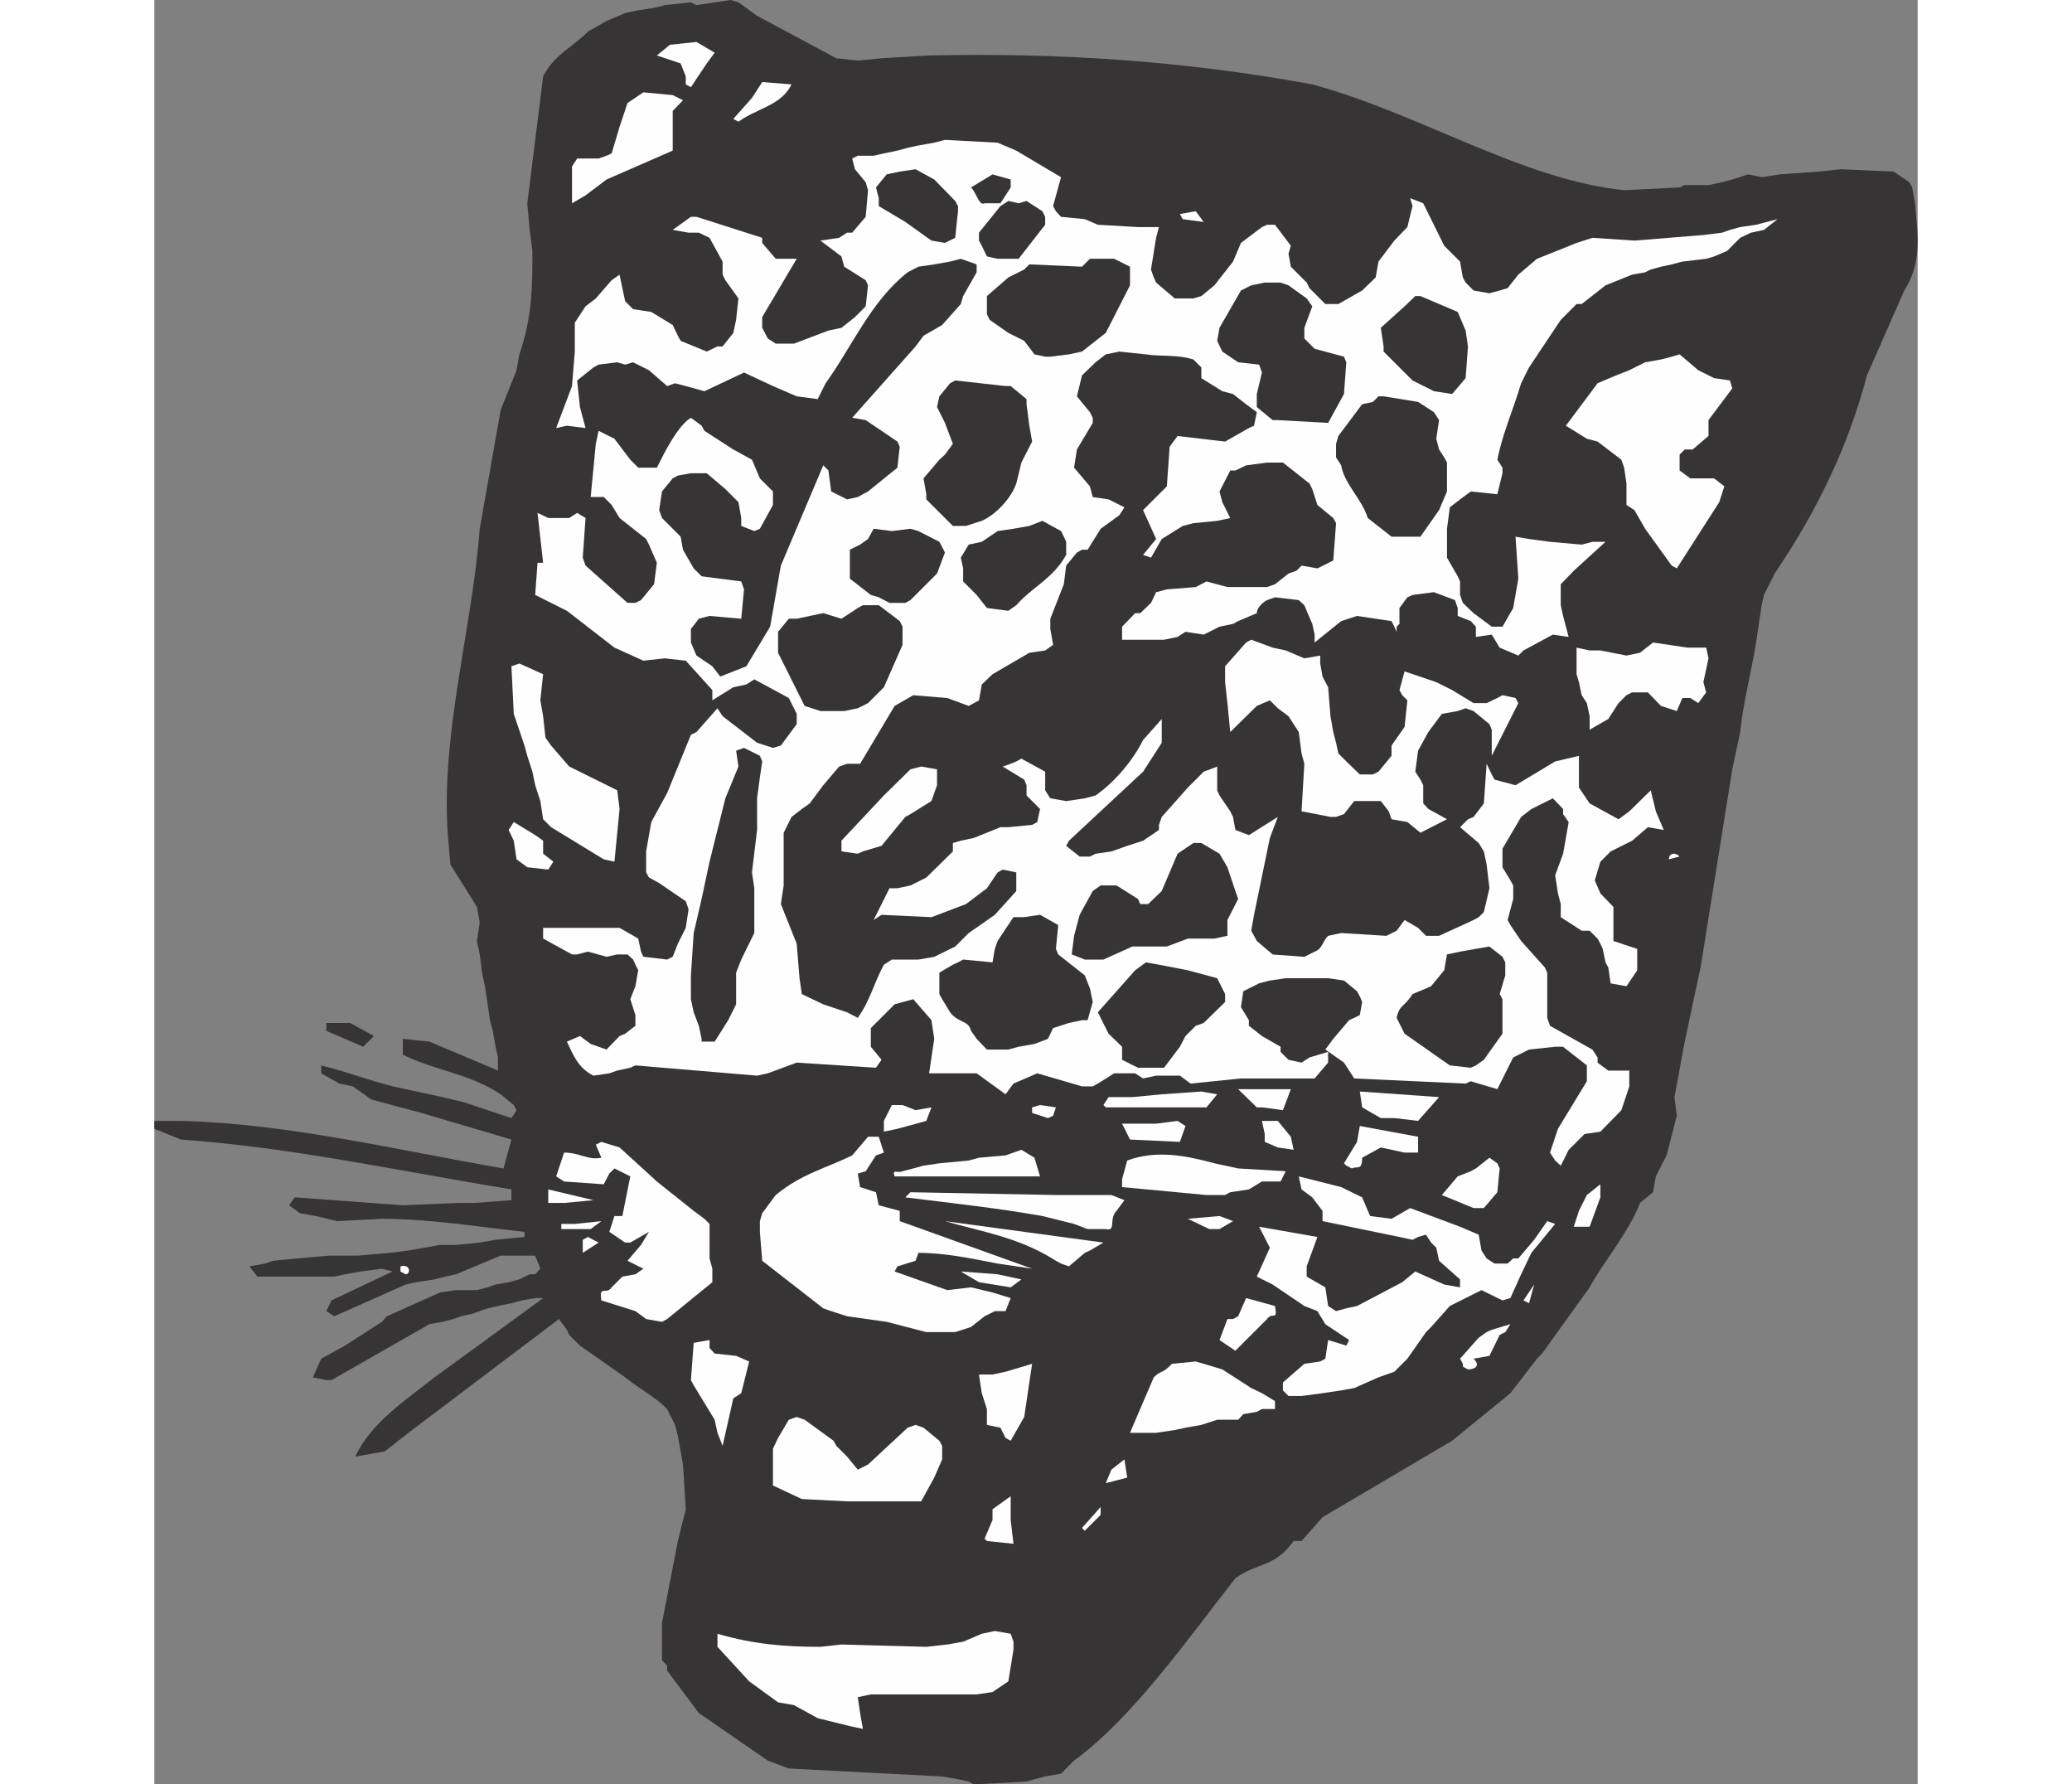 <?xml version="1.0" encoding="UTF-8"?>
<!DOCTYPE svg PUBLIC "-//W3C//DTD SVG 1.1//EN" "http://www.w3.org/Graphics/SVG/1.1/DTD/svg11.dtd">
<!-- Creator: CorelDRAW -->
<svg xmlns="http://www.w3.org/2000/svg" xml:space="preserve" width="7.848in" height="6.757in" version="1.1" style="shape-rendering:geometricPrecision; text-rendering:geometricPrecision; image-rendering:optimizeQuality; fill-rule:evenodd; clip-rule:evenodd"
viewBox="0 0 7847.73 7939.75"
 xmlns:xlink="http://www.w3.org/1999/xlink"
 xmlns:xodm="http://www.corel.com/coreldraw/odm/2003">
 <rect x="0" y="0" width="7847.73" height="7939.75" fill="#808080" stroke="none"/>
 <defs>
  <style type="text/css">
   <![CDATA[
    .fil1 {fill:#FEFEFE}
    .fil0 {fill:#373435}
   ]]>
  </style>
 </defs>
 <g id="Layer_x0020_1">
  <g id="_2008725782752">
   <path class="fil0" d="M3624.45 7927.31l-47.72 -10.37 -70.54 -12.45 -682.57 -35.27 -93.36 -35.27 -307.05 -211.62 -141.08 -188.79 0 -22.82 -22.82 -22.82 0 -165.97 70.54 -365.14 35.27 -141.08 -12.45 -199.16 -10.37 -58.09 -12.45 -70.54 -12.45 -47.72 -35.27 -70.54c-58.09,-58.09 -128.63,-93.36 -186.72,-141.08l-201.24 -141.08 -47.72 -47.71 -10.37 -22.82 -35.27 -47.72 -670.12 506.22 -105.8 82.99 -130.7 22.82c70.54,-153.53 236.51,-259.34 352.69,-352.7l259.33 -188.79 176.35 -128.63 47.72 -35.27 -35.27 0 -60.17 10.37 -45.64 12.45 -60.16 12.44 -45.64 10.37 -70.54 24.9 -47.72 10.37 -35.27 12.45 -47.72 12.45 -58.09 10.37 -435.68 248.96 -22.82 0 -60.16 -12.45 37.34 -82.99 105.81 -58.09 163.9 -105.8 22.82 -24.9 236.51 -105.8 70.54 -10.37 93.36 0 47.72 -12.45 35.27 -12.44 58.09 -10.37 47.71 -12.45 45.65 -22.82 24.89 0 22.82 -24.89 -22.82 -58.09 -153.53 0 -199.16 82.99 -47.72 10.37 -47.72 12.45 -80.91 12.45 -47.72 10.37 -317.42 141.07 -35.27 -22.82 22.82 -47.72 271.78 -128.63 -47.72 -12.45 -93.36 12.45 -70.54 12.44 -47.72 10.37 -95.44 0 -246.89 0 -35.27 -45.64 70.54 -12.44 35.27 -12.45 105.8 -10.37 143.15 -12.45 128.63 0 141.08 -12.44 82.99 -10.37 70.54 -12.45 70.54 -12.45 70.54 0 105.8 -10.37 70.54 -12.45 128.63 -12.45 0 -22.82c-211.61,-22.82 -423.23,-58.09 -634.85,-58.09l-199.17 10.37 -95.43 -22.82 -70.54 -12.44 -47.72 -35.27 24.9 -35.27 481.32 35.27 246.89 -10.37 70.54 0 165.97 -12.44 0 -47.72c-493.77,-80.91 -977.17,-186.72 -1470.94,-221.99l-118.26 -47.72 0 -35.27 118.26 0c481.32,12.44 952.27,128.63 1435.67,211.61l35.27 -128.63 -400.41 -118.26 -224.06 -60.16 -80.91 -58.09 -60.17 -12.45 -80.91 -45.64 0 -35.27c141.08,35.27 246.88,80.91 375.52,105.81l163.9 35.27 95.44 22.82 211.61 70.54 22.82 -35.27 -12.45 -22.82 -58.09 -47.72c-141.08,-93.36 -294.6,-105.8 -435.68,-176.35l0 -70.54 118.25 12.44 304.98 128.63 0 -58.09 -10.37 -47.72 -12.45 -70.54 -12.45 -47.71 -10.37 -70.54 -12.45 -80.91 -12.45 -60.17 -10.37 -80.91 -12.44 -60.17 12.44 -80.91 -12.44 -70.54 -118.26 -188.8 -10.37 -118.25c-35.27,-458.5 105.81,-917 141.08,-1375.5l93.36 -529.04 70.54 -176.35 12.44 -70.54c58.09,-165.97 58.09,-307.05 58.09,-460.58l-12.44 -93.36 -10.37 -118.25 70.54 -564.31c45.64,-93.36 128.63,-128.63 199.17,-199.16l82.99 -47.72 82.99 -35.27 58.09 -12.45 70.54 -10.37 47.72 -12.45 116.18 -12.44 24.89 12.44 151.45 -22.82 35.27 10.37 82.99 60.16 352.69 188.8 95.44 10.37 105.81 -10.37 211.61 -12.45c574.69,-12.44 1128.61,22.82 1705.37,128.63 481.33,130.7 929.46,423.23 1387.96,470.95l246.88 -12.45 22.82 -10.37 105.81 0 60.16 -12.45 45.64 -12.45 70.54 -22.82 60.16 12.44 80.92 -12.44 176.35 -12.45 95.43 -10.37 234.44 10.37 70.54 47.72 12.44 22.82 12.45 70.54c10.37,130.7 35.27,259.33 -47.72,387.96l-165.97 377.59c-80.91,304.97 -211.61,587.13 -410.78,881.73l-47.72 95.44 -10.37 45.64 -24.89 165.98c-22.82,141.07 -58.09,269.71 -70.54,398.33l-35.27 165.97 -141.08 881.73 -35.27 163.9 -35.27 165.97 -45.64 246.89 10.37 82.99 -45.64 176.35 -47.72 93.36 -12.45 70.54 -58.09 47.71c-47.72,128.63 -176.35,282.16 -224.06,375.52l-211.61 294.61 -22.82 22.82 -118.25 153.53 -259.33 211.61 -576.76 340.25 -93.36 105.8 -35.27 0c-82.99,118.26 -163.9,95.44 -259.33,165.98 -211.61,269.71 -458.5,622.4 -717.84,811.2l-58.09 58.09 -70.54 12.45 -47.72 12.45 -35.27 10.37 -234.44 12.44 -22.82 -12.44z"/>
   <path class="fil1" d="M3095.41 7680.42l-143.15 -35.27 -105.8 -58.09 -70.54 -12.45 -128.63 -93.36 -141.08 -153.52 0 -58.09c163.9,47.72 304.97,58.09 458.5,58.09l93.36 -10.37 377.59 10.37 93.36 -10.37 70.54 -12.45 82.99 -35.27 58.09 -12.45 70.54 12.45 12.45 35.27 0 35.27 -22.82 141.07 -70.54 47.72 -70.54 10.37 -365.14 0 -105.81 0 -58.09 12.45 10.37 70.54 12.45 70.54 -58.09 -12.45z"/>
   <polygon class="fil1" points="3705.37,6856.77 3694.99,6846.4 3730.26,6763.41 3730.26,6715.7 3811.17,6657.61 3811.17,6763.41 3823.62,6869.22 "/>
   <polygon class="fil1" points="4141.04,6811.13 4128.59,6798.69 4211.57,6705.33 4211.57,6740.6 "/>
   <polygon class="fil1" points="3082.96,6680.43 2881.72,6670.05 2753.09,6609.89 2753.09,6445.99 2775.91,6398.27 2823.63,6317.36 2858.9,6304.91 2894.16,6317.36 3022.8,6410.72 3035.24,6433.55 3082.96,6481.26 3130.68,6539.35 3176.32,6516.53 3352.67,6352.63 3387.94,6340.18 3423.21,6352.63 3493.74,6410.72 3506.19,6433.55 3506.19,6493.71 3470.93,6574.62 3412.83,6680.43 3352.67,6680.43 "/>
   <polygon class="fil1" points="4234.4,6599.52 4259.29,6539.35 4317.38,6493.71 4329.83,6574.62 "/>
   <polygon class="fil1" points="2529.03,6433.55 2506.2,6375.45 2493.75,6317.36 2435.67,6221.92 2400.39,6163.84 2387.95,6141.01 2400.39,5975.04 2470.94,5962.59 2470.94,5997.86 2493.75,6022.76 2589.19,6033.13 2647.28,6058.03 2612.01,6199.11 2576.74,6221.92 "/>
   <polygon class="fil1" points="3788.35,6398.27 3765.53,6352.63 3705.37,6340.18 3705.37,6269.64 3682.54,6199.11 3670.09,6116.12 3730.26,6116.12 3788.35,6103.67 3906.61,6068.4 3871.34,6304.91 3811.17,6410.72 "/>
   <path class="fil1" d="M4342.28 6375.45l35.27 -82.99 70.54 -163.9c35.27,-35.27 35.27,-12.44 80.91,-60.16l105.81 -10.37 35.27 10.37 82.99 24.89 128.63 82.99 47.71 22.82 58.09 35.27 0 35.27 -58.09 0 -22.82 12.45 -60.17 10.37 -22.82 24.89 -93.36 0 -70.54 22.82 -70.54 12.44 -47.72 10.37 -82.99 12.45 -116.18 0z"/>
   <polygon class="fil1" points="5047.67,6211.55 5022.77,6186.66 5022.77,6151.39 5118.21,6068.4 5188.75,6058.03 5211.57,6045.58 5224.02,5962.59 5304.93,5987.49 5317.38,5962.59 5211.57,5892.06 5176.3,5833.96 5118.21,5811.14 4977.13,5715.71 4906.59,5680.44 4964.68,5551.81 4916.96,5458.45 5176.3,5504.09 5128.58,5634.79 5128.58,5680.44 5211.57,5728.15 5224.02,5811.14 5259.28,5833.96 5304.93,5821.51 5352.64,5811.14 5553.89,5705.34 5611.98,5657.62 5740.61,5715.71 5811.15,5728.15 5811.15,5692.89 5717.79,5609.9 5705.34,5551.81 5682.52,5528.99 5659.69,5493.72 5624.43,5504.09 5599.53,5516.54 5541.44,5504.09 5199.12,5433.55 5199.12,5387.91 5153.47,5327.74 5105.76,5292.48 5093.31,5234.38 5282.11,5282.1 5375.47,5327.74 5410.74,5410.73 5506.17,5423.18 5589.16,5375.46 5811.15,5458.45 5894.13,5493.72 5906.58,5564.26 5929.4,5599.53 5964.67,5622.35 6022.76,5622.35 6047.66,5599.53 6070.48,5599.53 6141.02,5516.54 6199.11,5433.55 6234.38,5446 6128.57,5574.63 6082.93,5670.06 6035.21,5775.87 5999.94,5786.25 5906.58,5740.6 5765.5,5811.14 5682.52,5904.5 5659.69,5927.32 5576.71,6045.58 5518.62,6103.67 5448.08,6128.56 5340.19,6176.28 5282.11,6186.66 5199.12,6199.11 5105.76,6211.55 "/>
   <path class="fil1" d="M5823.6 6080.85l0 -12.44 -12.45 -22.82 82.99 -93.36 35.27 -24.89 22.82 -10.37 82.99 -24.89 -22.82 35.27 -24.89 12.45 -45.64 93.36 -70.54 12.44c35.27,35.27 0,47.72 -24.9,47.72l-22.82 -12.45z"/>
   <path class="fil1" d="M4811.15 6010.31l-70.54 -47.72 35.27 -93.36 24.89 0 22.82 -12.45 35.27 -80.91 128.63 35.27c12.45,70.54 -10.37,22.82 -35.27,58.09l-141.08 141.08z"/>
   <polygon class="fil1" points="989.62,5952.22 1024.89,5927.32 "/>
   <path class="fil1" d="M3435.65 5927.32l-176.35 -45.64 -176.35 -24.9 -70.54 -22.82 -35.27 -12.45 -271.78 -211.61 -10.37 -128.63 0 -47.72 10.37 -35.27 60.16 -80.92c116.18,-95.44 221.99,-118.25 340.25,-176.35l70.54 -82.99 47.72 0 22.82 70.54 -35.27 12.45 -45.64 70.54 -35.27 10.37 10.37 60.17 70.54 22.82 12.45 58.09 93.36 24.9 0 45.64 589.21 211.61 -153.53 -22.82c-118.25,-22.82 -234.43,-47.72 -352.69,-47.72l-12.44 35.27 -80.92 24.89 -12.44 22.82 234.43 82.99 105.81 -12.45 95.44 22.82 80.91 24.89 -22.82 58.09 -47.72 0 -45.64 22.82 -60.17 47.72 -70.54 22.82 -93.36 0 -35.27 0z"/>
   <path class="fil1" d="M2188.78 5869.23l-47.72 -35.27 -151.45 -47.72c-12.44,-70.54 22.82,-22.82 45.64,-58.09l47.72 -47.72 58.09 -10.37 35.27 -24.89 -70.54 -35.27 60.16 -70.54 35.27 -58.09 -82.99 47.72 -22.82 0 -70.54 -47.72 22.82 -70.54 35.27 0 35.27 -176.35 -70.54 -35.27 -22.82 22.82 -24.9 47.72 -176.35 -12.44 -35.27 -22.82 35.27 -105.81c70.54,0 105.81,35.27 165.97,22.82l-24.89 -58.09 24.89 -12.44 80.92 24.89 141.08 128.63 24.89 22.82 163.9 130.7 47.72 35.27 22.82 22.82 0 153.53 12.44 45.64 0 60.17 -201.24 163.9 -22.82 12.45 -70.54 -12.45z"/>
   <polygon class="fil1" points="6093.3,5786.25 6141.02,5715.71 6118.2,5798.7 "/>
   <polygon class="fil1" points="3811.17,5728.15 3670.09,5705.34 3589.18,5657.62 3753.08,5670.06 3858.89,5692.89 "/>
   <path class="fil1" d="M1095.43 5657.62l0 -22.82c45.64,-12.44 45.64,35.27 22.82,35.27l-22.82 -12.44z"/>
   <path class="fil1" d="M4035.23 5622.35l-22.82 -12.45c-165.98,-105.81 -329.87,-128.63 -493.77,-176.35l705.38 95.44 -60.17 35.27 -22.82 10.37 -70.54 60.16 -35.26 -12.44z"/>
   <polygon class="fil1" points="1906.62,5574.63 1906.62,5516.54 1929.45,5504.09 1977.16,5528.99 "/>
   <polygon class="fil1" points="1811.19,5468.82 1811.19,5446 1871.35,5446 1989.61,5433.55 1941.89,5468.82 "/>
   <path class="fil1" d="M4211.57 5468.82l-58.09 0 -60.17 -22.82 -141.07 -35.27c-199.17,-35.27 -410.78,-58.09 -609.95,-82.99l22.82 -22.82 647.3 12.44 246.88 0 58.09 22.82 -35.27 47.72c-35.27,35.27 0,93.36 -47.72,80.91l-22.82 0z"/>
   <polygon class="fil1" points="4694.98,5468.82 4599.54,5423.18 4740.62,5410.73 4800.78,5433.55 4740.62,5468.82 "/>
   <polygon class="fil1" points="6317.37,5458.45 6340.18,5387.91 6375.46,5317.37 6435.62,5269.65 6435.62,5327.74 6387.9,5458.45 "/>
   <polygon class="fil1" points="5871.31,5375.46 5730.24,5317.37 5800.77,5234.38 5858.86,5211.57 5881.68,5199.12 5941.85,5151.4 5977.12,5176.29 5987.49,5199.12 5977.12,5304.93 5916.96,5375.46 "/>
   <polygon class="fil1" points="1823.64,5352.64 1753.1,5352.64 1753.1,5292.48 1954.34,5340.19 "/>
   <polygon class="fil1" points="3246.86,5304.93 3282.13,5327.74 "/>
   <path class="fil1" d="M4682.53 5317.37l-375.52 -35.27 0 -35.27 22.82 -82.99c128.63,-47.72 259.33,-22.82 387.96,12.44l105.81 22.82 211.61 12.45 -22.82 45.64 -82.99 0 -58.09 35.27 -82.99 12.45 -22.82 12.44 -82.99 0z"/>
   <path class="fil1" d="M3294.58 5234.38c-12.45,-35.27 12.44,-12.45 35.27,-22.82l47.72 -12.45 45.64 -12.45 70.54 -10.37 130.7 -12.44 45.64 -12.45 118.26 -10.37 70.54 -24.89 58.09 35.27 24.89 82.99 -470.95 0 -176.35 0z"/>
   <path class="fil1" d="M5304.93 5186.67l-10.37 -10.37 58.09 -95.43 12.45 -70.54 259.33 47.72 0 70.54 -60.17 0 -105.8 -22.82 -82.99 45.64c0,60.17 -22.82,35.27 -45.64,47.72l-24.9 -12.45z"/>
   <path class="fil1" d="M6259.27 5186.67l-24.89 -22.82 -22.82 -35.27 35.27 -105.8 128.63 -211.62 0 -70.54 -105.81 -82.99 -35.27 0 -116.18 12.45 -70.54 35.27 -70.54 141.08 -118.25 -35.27 -22.82 10.37 -495.85 -22.82 -45.64 -70.54 -82.99 -58.09 35.27 -47.72 70.54 -82.99 22.82 -10.37 24.9 -12.45 10.37 -58.09 -10.37 -24.89 -12.45 -22.82 -58.09 -47.72 -70.54 -10.37 -188.8 0 -70.54 10.37 -47.72 12.45 -70.54 35.27 -10.37 70.54 35.27 58.09 0 24.89 58.09 45.64 82.99 47.72 0 22.82 35.27 35.27 58.09 12.44 35.27 -22.82 82.99 -24.9 0 47.72 -60.17 70.54 -327.8 0 -224.06 22.82 -47.71 -35.27 -105.81 0 -58.09 12.45 -35.27 -22.82 -93.36 0 -72.61 45.64 -22.82 12.45 -47.72 0 -199.16 -58.09 -105.81 45.64 -35.27 47.72 -128.63 -93.36 -47.71 0 -163.9 0 22.82 -153.52 -12.45 -82.99 -80.91 -93.36 -82.99 22.82 -105.81 105.81 0 82.99 47.72 58.09 -24.9 35.27 -352.69 -22.82 -128.63 47.72 -47.72 10.37 -541.49 -45.64 -22.82 10.37 -58.09 12.45 -35.27 12.44 -70.54 10.37c-72.61,-35.27 -95.44,-105.81 -118.25,-151.45l58.09 -24.89 47.71 35.27 70.54 24.9 58.09 -60.17 24.89 -10.37 45.64 -35.27 0 -47.72 -22.82 -70.54 22.82 -58.09 12.45 -70.54 -12.45 -24.89 -10.37 -22.82 -24.89 -22.82 -45.64 0 -47.72 10.37 -82.99 -22.82 -47.72 12.45 -22.82 0 -128.63 -70.54 0 -47.71 128.63 0 211.62 0 82.99 47.71 12.44 58.09 10.37 22.82 105.81 12.44 24.89 -12.44 22.82 -58.09 35.27 -70.54 12.45 -82.99 -12.45 -35.27 -118.25 -80.91 -45.64 -24.89 -12.45 -22.82 0 -93.35 22.82 -130.7 70.54 -128.63 105.81 -259.33 24.89 -12.45 93.36 -105.81 22.82 35.27 153.52 118.26 70.54 22.82 35.27 -10.37 70.54 -95.43 0 -45.64 -35.27 -70.54 -153.53 -82.99 -35.27 22.82 -58.09 12.44 -93.36 58.09 0 -45.64 -118.25 -130.7 -93.36 -10.37 -95.44 10.37 -128.63 -58.09 -211.61 -163.9 -141.08 -70.54 10.37 -143.15 24.89 0 -24.89 -221.99 47.72 22.82 93.36 0 35.27 -22.82 37.34 22.82 -12.45 176.35 12.45 35.27 186.72 165.97 35.27 0 24.89 -12.44 58.09 -70.54 12.45 -95.43 -35.27 -80.92 -12.45 -24.89 -118.25 -93.36 -35.27 -58.09 -35.27 -35.27 -58.09 0 22.82 -236.51 12.45 -58.09 70.54 35.27 70.54 93.36 35.27 35.27 82.99 0c35.27,-70.54 93.36,-186.72 151.45,-221.99l47.72 35.27 12.44 22.82 128.63 82.99 82.99 45.64 35.27 82.99 35.27 35.27 22.82 22.82 0 60.16 -58.09 105.81 -24.9 10.37 -58.09 -22.82 0 -35.27 -12.45 -70.54 -58.09 -58.09 -82.99 -70.54 -70.54 0 -58.09 10.37 -22.82 12.45 -47.72 58.09 -12.44 82.99 12.44 35.27 82.99 82.99 10.37 58.09 47.72 82.99 35.27 35.27 176.35 22.82 12.44 35.27 -12.44 130.7 -141.08 -12.45 -47.72 12.45 -35.27 45.64 0 60.17 24.89 58.09 70.54 47.72 35.27 45.64 116.18 -45.64 105.81 -176.35 47.72 -271.78 188.8 -446.05 22.82 22.82 12.45 93.36 70.54 35.27 47.72 -10.37 45.64 -24.89 130.7 -105.81 10.37 -93.36 -10.37 -22.82 -141.08 -95.43 -60.16 -10.37 282.16 -317.42 35.27 -47.72 82.99 -47.72 82.99 -93.36 10.37 -35.27 60.16 -105.81 0 -35.27 -70.54 -24.9 -47.72 12.45 -70.54 12.45 -70.54 10.37 -47.72 24.89c-163.9,128.63 -246.88,329.87 -365.14,493.77l-35.27 70.54 -93.36 -12.45 -105.8 -45.64 -128.63 -60.17 -176.35 82.99 -82.99 -22.82 -47.72 -12.45 -35.27 12.45 -80.91 -70.54 -70.54 -35.27 -35.27 10.37 -35.27 -10.37 -82.99 10.37 -22.82 12.45 -72.61 58.09 12.45 118.26 24.89 93.36 -82.99 -10.37 -47.72 10.37 70.54 -186.72 12.45 -153.53 0 -128.63 47.72 -72.61 45.64 -35.27 70.54 -80.92 35.27 -24.89 12.44 60.16 12.45 58.09 35.27 35.27 80.92 12.45 95.43 58.09 22.82 47.72 12.45 22.82 116.18 47.72 47.72 -22.82 22.82 0 47.71 -60.17 12.45 -58.09 10.37 -95.43 -58.09 -80.92 -12.44 -24.89 0 -58.09 -58.09 -105.81 -47.72 -22.82 -45.64 0 -70.54 -12.45 80.92 -58.09 24.89 0 292.53 93.36 0 22.82 60.16 70.54 93.36 0 -153.52 259.34 0 47.72 24.89 47.71 35.27 22.82 80.92 0 153.52 -58.09 58.09 -12.44 60.16 -47.72 47.72 -47.72 10.37 -93.36 -10.37 -22.82 -95.43 -60.16 -12.45 -45.64 -93.36 -70.54 82.99 -12.45 35.27 -22.82 22.82 0 60.16 -70.54 10.37 -118.25 -10.37 -35.27 -47.72 -58.09 -12.44 -47.72 24.89 -12.44 70.54 0 45.64 -10.37 60.16 -12.45 45.64 -12.45 47.72 -10.37 70.54 -12.44 47.72 -12.45 234.43 12.45 82.99 35.27 199.16 118.25 -35.27 128.63 12.45 22.82 22.82 24.89 105.8 10.37 58.09 24.9 178.42 10.37 93.36 0 -12.45 47.71 -22.82 141.08 12.45 35.27 10.37 22.82 82.99 70.54 82.99 0 35.27 -10.37 58.09 -47.72 82.99 -105.81 35.27 -82.99 93.36 -70.54 22.82 -10.37 35.27 0 70.54 93.36 -10.37 35.27 10.37 58.09 70.54 70.54 12.45 24.89 70.54 70.54 58.09 0 105.81 -60.17 60.16 -58.09 12.45 -70.54 70.54 -93.36 58.09 -60.16 22.82 -93.36 -10.37 -35.27 58.09 22.82 93.36 188.8 70.54 70.54 12.45 70.54 12.44 22.82 35.27 35.27 70.54 12.45 45.64 -12.45 35.27 -10.37 47.72 -60.16 82.99 -70.54 176.35 -70.54 70.54 -22.82 186.72 12.45 153.52 -12.45 153.53 -12.44 82.99 -10.37 35.27 -12.45 45.64 -12.44 70.54 -10.37 95.44 -24.9 -60.17 47.72 -58.09 12.45 -47.72 22.82 -58.09 58.09 -58.09 24.9 -35.27 10.37 -105.81 12.45 -47.72 12.45 -47.72 10.37 -45.64 12.44 -24.89 12.45 -58.09 10.37 -118.25 47.72 -105.81 82.99 -22.82 0 -70.54 70.54 -141.08 211.62 -35.27 70.54c-35.27,118.25 -82.99,224.06 -105.81,340.25l22.82 35.27 0 24.89 -22.82 93.36 -118.25 -12.44 -47.72 35.27 -45.64 35.27 -12.45 95.44 0 128.63 47.72 82.99 10.37 22.82 0 60.16 12.45 35.27 47.72 45.65 80.91 60.16 47.72 0 47.72 -82.99 22.82 -130.7 -12.44 -186.72 60.16 10.37 93.36 12.45 141.08 12.44 47.72 -12.44 58.09 0 -141.08 128.63 -58.09 60.16 0 93.36 10.37 47.72 24.89 93.36 -70.54 -10.37 -130.7 70.54 -22.82 22.82 -82.99 -35.27 -35.27 -58.09 -70.54 10.37 0 -45.64 -22.82 -24.89 -58.09 -22.82 0 -35.27 -12.45 -35.27 -93.36 -35.27 -95.43 12.44 -22.82 10.37 -35.27 47.72 0 70.54 -12.45 12.45 0 70.54 0 -47.72 -10.37 -22.82 -12.44 -24.89 -153.53 -22.82 -70.54 22.82 -118.26 95.44 0 -35.27 -10.37 -47.72 -24.89 -58.09 -10.37 -24.9 -24.89 -22.82 -105.81 -12.45 -35.27 12.45c-22.82,12.44 -45.64,35.27 -45.64,58.09l-82.99 35.27 -22.82 12.44 -60.16 12.45 -45.64 22.82 -24.9 12.44 -80.91 -12.44 -35.27 22.82 -60.17 12.45 -186.72 0 0 -58.09 58.09 -60.16 22.82 0 47.72 -45.65 22.82 -47.71 47.72 -12.45 128.63 -10.37 47.72 -24.89 93.36 24.89 176.35 0 35.27 -12.45 60.17 -47.72 35.27 -12.44 22.82 -22.82 70.54 12.45 70.54 -35.27 12.45 -165.98 -12.45 -22.82 -70.54 -58.09 -22.82 -70.54 -12.44 -24.9 -118.26 -93.36 -70.54 0 -93.36 12.45 -47.72 22.82 -22.82 0 -47.72 93.36 12.44 47.71 35.27 70.54 -58.09 12.45 -105.81 10.37 -47.72 12.45 -93.36 58.09 -47.72 82.99 -35.27 -12.45 58.09 -70.54 -58.09 -128.63 58.09 -58.09 47.72 -47.72 12.44 -176.35 35.27 -47.72 211.61 24.89 105.81 -60.16 22.82 -10.37 12.45 -60.17 -47.72 -35.27 -58.09 -45.64 -47.72 -12.45 -93.36 -58.09 0 -47.72 -35.27 -35.27c-70.54,-22.82 -141.08,-12.44 -211.61,-22.82l-118.26 -12.45 -60.16 12.45 -45.64 35.27 -60.17 58.09 -22.82 93.36 58.09 70.54 12.45 24.9 0 22.82 -70.54 118.26 -12.45 80.91 70.54 82.99 12.45 47.72 70.54 10.37 70.54 35.27 -22.82 35.27 -82.99 60.17 -58.09 93.36 -24.9 0 -22.82 12.44 -47.71 58.09 -10.37 82.99 -60.17 153.53 0 45.64 12.45 70.54 -35.27 24.9 -70.54 10.37 -163.9 95.43 -47.72 45.65 -12.45 70.54 -45.64 24.89 -95.44 -35.27 -151.45 -12.45 -82.99 47.72 -153.53 257.26 -58.09 0 -35.27 12.44 -70.54 82.99 -60.17 80.91 -35.27 24.89 -45.64 35.27 -35.27 70.54 0 199.16 0 35.27 -12.44 82.99 70.54 176.35 12.45 153.53 10.37 70.54 95.44 45.64 105.8 35.27 47.72 24.9c58.09,-82.99 70.54,-153.53 116.18,-236.51l35.27 -22.82 118.25 0 70.54 -12.44 93.36 -45.64 60.16 -60.17 116.18 -80.91 95.44 -105.81 0 -82.99 -60.17 -12.45 -22.82 12.45 -47.71 70.54 -93.36 70.54 -153.53 58.09 -221.99 -10.37 -35.27 22.82 35.27 -70.54 35.27 -70.54 35.27 0 58.09 -12.44 70.54 -35.27 118.26 -116.18 0 -37.34 35.27 -10.37 58.09 -12.45 118.25 -47.71 35.27 0 105.81 -10.37 22.82 -12.45 12.44 -58.09 -60.16 -60.16 0 -45.64 -10.37 -24.9 -95.44 -58.09 35.27 -12.44 24.9 -10.37 22.82 -12.45 105.81 58.09 0 82.99 22.82 35.27 70.54 12.45 82.98 -12.45 47.72 -12.44c82.99,-58.09 163.9,-151.45 211.61,-246.89l82.99 -93.36 0 105.81 -82.99 128.63 -329.87 307.05 -12.44 22.82 60.16 47.72 45.64 0 24.9 -12.45 70.54 -10.37 70.54 -24.89 70.54 -22.82 70.54 -47.72 0 -22.82 12.44 -35.27 116.18 -130.7 70.54 -70.54 60.17 -22.82 0 105.81 10.37 22.82 47.72 70.54 12.44 24.89 10.37 58.09 60.17 22.82 128.63 -80.92 -35.27 93.36 -70.54 342.32 -12.44 70.54 12.44 22.82 12.45 22.82 70.54 60.17 141.08 10.37 45.64 -22.82c35.27,-12.44 35.27,-47.72 60.17,-70.54l58.09 -12.45 201.24 12.45 45.64 -22.82 35.27 -47.72 60.17 35.27 35.27 35.27 58.09 0 153.53 -70.54 22.82 -12.44 22.82 -22.82 24.89 -105.81 -12.45 -105.8 -12.44 -58.09 -22.82 -37.34 -82.99 -70.54 35.27 -35.27 24.9 -10.37 45.64 -60.16 12.44 -176.35 22.82 47.72 12.45 22.82 93.36 24.9 176.35 -105.81 105.8 -24.89 0 141.07 47.72 70.54 128.63 70.54 47.72 -35.27 95.44 -93.36 22.82 93.36 35.27 82.99 -70.54 -12.44 -70.54 60.16 -95.44 47.72 -45.64 45.64 -24.89 82.99 24.89 58.09 58.09 60.17 0 151.45 105.81 35.27 0 95.43 -47.72 70.54 -70.54 -12.45 -10.37 -70.54 -12.44 -22.82 -12.45 -60.16 -10.37 -22.82 -12.45 -22.82 -35.27 -35.27 -35.27 0 -93.36 -60.16 0 -58.09 -12.45 -47.72 -12.44 -80.91 35.27 -95.43 24.89 -141.08 -24.89 -35.27 0 -22.82 -45.64 -47.72 -95.44 47.72 -45.64 35.27 -82.99 141.08 0 82.98 35.27 58.09 12.45 22.82 0 60.16 -24.9 93.36 12.45 22.82 47.72 70.54 105.81 118.26 10.37 22.82 0 201.25 12.45 35.27 188.8 105.81 22.82 35.27 0 22.82 47.72 35.27 93.36 0 0 70.54 -35.27 105.81 -93.36 95.43 -70.54 10.37 -70.54 70.54 -35.27 70.54z"/>
   <polygon class="fil1" points="4999.95,5105.76 4941.86,5080.86 4941.86,5045.59 4929.41,4987.5 4999.95,4987.5 5058.04,5058.04 5070.49,5116.13 "/>
   <polygon class="fil1" points="4342.28,5070.49 4307.01,4999.95 4458.46,4999.95 4553.9,4987.5 4589.17,5010.32 4564.27,5080.86 "/>
   <polygon class="fil1" points="3246.86,5035.21 3246.86,4987.5 3282.13,4916.96 3329.85,4916.96 3387.94,4939.78 3458.48,4927.33 3435.65,4987.5 3352.67,5010.32 3307.02,5022.77 "/>
   <polygon class="fil1" points="5518.62,4975.05 5458.45,4975.05 5375.47,4927.33 5365.09,4856.8 5717.79,4881.69 5624.43,4987.5 "/>
   <polygon class="fil1" points="3906.61,4952.23 3906.61,4927.33 3941.87,4916.96 4012.42,4927.33 3999.97,4964.68 3977.14,4975.05 "/>
   <polygon class="fil1" points="4234.4,4927.33 4224.02,4916.96 4246.85,4881.69 4352.65,4881.69 4483.36,4869.24 4659.7,4856.8 4730.24,4869.24 4682.53,4927.33 4412.82,4927.33 "/>
   <polygon class="fil1" points="4929.41,4927.33 4906.59,4927.33 4823.6,4846.42 5058.04,4846.42 5022.77,4939.78 "/>
   <polygon class="fil0" points="4377.55,4750.99 4307.01,4715.72 4307.01,4657.63 4246.85,4599.53 4199.13,4504.1 4365.1,4317.38 4412.82,4282.11 4470.91,4292.48 4599.54,4317.38 4730.24,4352.65 4765.51,4423.19 4765.51,4458.46 4670.08,4551.82 4634.81,4564.27 4589.17,4609.91 4564.27,4657.63 4493.73,4750.99 4470.91,4750.99 "/>
   <path class="fil0" d="M5765.5 4740.61l-201.25 -141.08 -35.27 -70.54c12.45,-60.17 35.27,-47.72 70.54,-105.81l60.16 -24.89 22.82 -10.37 58.09 -70.54 12.44 -70.54 58.09 -12.45 70.54 -12.44 60.17 -10.37 58.09 45.64 12.44 24.89 0 58.09 -24.89 82.99 12.45 22.82 0 153.52 -82.99 116.18 -35.27 24.89 -22.82 10.37 -93.36 -10.37z"/>
   <path class="fil0" d="M3705.37 4670.08l-45.65 -47.72 -24.89 -35.27c-10.37,-47.71 -58.09,-35.27 -93.36,-82.99l-35.27 -58.09 -12.45 -22.82 0 -95.44 60.17 -35.27 22.82 -10.37 22.82 -12.45 130.7 12.45 10.37 -60.16 12.44 -35.27 70.54 -105.8 47.72 0 70.54 -10.37 80.92 45.64 -10.37 105.81 10.37 24.89 118.25 93.36 22.82 58.09 12.45 60.16 -22.82 80.92 -24.9 0 -58.09 12.44 -70.53 22.82 -22.82 47.72 -60.16 22.82 -70.54 12.45 -45.64 12.45 -95.43 0z"/>
   <polygon class="fil0" points="929.46,4657.63 765.55,4587.08 765.55,4551.82 871.36,4551.82 977.17,4609.91 "/>
   <polygon class="fil0" points="2435.67,4634.8 2435.67,4622.36 2423.22,4564.27 2400.39,4504.1 2387.95,4446.01 2387.95,4340.2 2400.39,4151.41 2435.67,3999.95 2470.94,3833.98 2541.47,3551.83 2599.56,3410.75 2589.19,3340.22 2624.46,3327.77 2695,3363.04 2705.37,3387.93 2695,3458.47 2682.55,3551.83 2682.55,3692.91 2659.73,3881.7 2670.1,3952.24 2670.1,4151.41 2612.01,4269.66 2589.19,4327.75 2589.19,4363.02 2589.19,4468.83 2553.92,4539.37 2493.75,4634.8 "/>
   <polygon class="fil0" points="4141.04,4269.66 4082.95,4246.84 4093.32,4163.86 4118.21,4070.5 4176.31,3964.69 4211.57,3939.79 4282.12,3939.79 4377.55,3999.95 4387.92,4022.78 4423.19,4022.78 4483.36,3964.69 4553.9,3798.72 4624.43,3751 4659.7,3751 4740.62,3798.72 4775.89,3858.88 4811.15,3964.69 4823.6,3999.95 4775.89,4093.31 4775.89,4163.86 4717.79,4176.3 4599.54,4176.3 4506.18,4211.57 4352.65,4211.57 4224.02,4269.66 "/>
   <polygon class="fil1" points="1659.74,3858.88 1612.02,3823.61 1599.57,3740.63 1576.75,3692.91 1599.57,3657.64 1695.01,3715.73 1730.28,3740.63 1730.28,3798.72 1775.92,3833.98 1753.1,3869.25 "/>
   <polygon class="fil1" points="1999.98,3823.61 1765.54,3680.47 1730.28,3645.19 1717.83,3564.28 1695.01,3493.74 1682.56,3433.58 1659.74,3363.04 1647.29,3317.39 1599.57,3176.32 1589.2,2964.7 1624.47,2952.26 1730.28,2999.97 1717.83,3116.15 1730.28,3186.69 1740.65,3282.12 1765.54,3317.39 1846.46,3410.75 2060.15,3516.56 2070.52,3599.55 2047.7,3833.98 "/>
   <path class="fil1" d="M6740.6 3823.61c0,-24.89 24.9,-35.26 47.72,-12.44l-47.72 12.44z"/>
   <polygon class="fil1" points="3058.07,3788.35 3058.07,3740.63 3246.86,3539.39 3365.12,3423.2 3412.83,3410.75 3483.37,3423.2 3483.37,3493.74 3458.48,3564.28 3365.12,3622.37 3342.29,3634.82 3236.49,3763.45 3153.5,3788.35 3130.68,3798.72 "/>
   <polygon class="fil1" points="5634.8,3705.36 5576.71,3657.64 5506.17,3645.19 5493.72,3609.92 5458.45,3564.28 5340.19,3564.28 5294.55,3622.37 5259.28,3634.82 5234.39,3634.82 5105.76,3609.92 5118.21,3398.31 5105.76,3352.67 5093.31,3257.23 5047.67,3186.69 4999.95,3151.42 4964.68,3116.15 4906.59,3141.05 4788.34,3257.23 4775.89,3128.6 4765.51,3035.24 4765.51,2987.52 4765.51,2964.7 4858.87,2858.9 4881.7,2846.45 4977.13,2881.71 5035.22,2894.16 5118.21,2929.43 5188.75,2916.98 5188.75,2952.26 5199.12,3010.34 5224.02,3058.06 5234.39,3186.69 5246.83,3257.23 5259.28,3304.95 5269.66,3352.67 5304.93,3387.93 5365.09,3446.03 5423.19,3446.03 5448.08,3433.58 5506.17,3363.04 5506.17,3317.39 5564.26,3234.41 5576.71,3116.15 5553.89,3093.33 5541.44,3070.51 5564.26,2987.52 5705.34,3035.24 5775.88,3070.51 5871.31,3128.6 5929.4,3128.6 5977.12,3105.78 5999.94,3093.33 6058.03,3105.78 6070.48,3128.6 5952.22,3363.04 5952.22,3246.86 5941.85,3221.96 5871.31,3163.87 5836.04,3151.42 5800.77,3163.87 5730.24,3176.32 5670.07,3257.23 5624.43,3340.22 5611.98,3433.58 5634.8,3468.84 5647.25,3493.74 5647.25,3574.66 5670.07,3599.55 5753.05,3645.19 "/>
   <polygon class="fil1" points="6387.9,3246.86 6387.9,3186.69 6375.46,3128.6 6352.63,3093.33 6340.18,3035.24 6329.81,2999.97 6329.81,2881.71 6387.9,2894.16 6435.62,2894.16 6551.81,2916.98 6611.97,2904.54 6670.06,2858.9 6823.59,2881.71 6906.57,2881.71 6916.95,2929.43 6894.12,3035.24 6906.57,3080.88 6871.3,3128.6 6836.03,3105.78 6800.76,3105.78 6775.87,3163.87 6705.33,3141.05 6647.24,3080.88 6576.7,3080.88 6551.81,3093.33 6516.53,3128.6 6470.89,3199.14 "/>
   <polygon class="fil0" points="2964.71,3163.87 2894.16,3141.05 2788.36,2929.43 2775.91,2904.54 2775.91,2811.18 2823.63,2753.09 2858.9,2753.09 2916.99,2740.64 2977.16,2728.19 3058.07,2753.09 3130.68,2705.37 3153.5,2692.92 3224.04,2692.92 3317.4,2763.46 3329.85,2788.35 3329.85,2869.26 3246.86,3058.06 3176.32,3128.6 3130.68,3151.42 3070.52,3163.87 "/>
   <path class="fil0" d="M3705.37 2705.37l-45.65 -58.09 -35.27 -35.27 -24.89 -24.89 0 -58.09 -10.37 -47.72 35.27 -58.09 58.09 -12.44 70.54 -47.72 70.54 -10.37 70.54 -12.45 58.09 -22.82 82.99 45.64 12.45 24.89 10.37 22.82 0 58.09c-58.09,105.81 -151.45,143.15 -221.99,224.06l-35.27 24.9 -95.43 -12.45z"/>
   <polygon class="fil0" points="3271.76,2682.54 3224.04,2657.65 3188.77,2647.28 3095.41,2574.66 3095.41,2516.57 3095.41,2446.04 3141.05,2423.21 3176.32,2398.32 3201.22,2352.68 3282.13,2363.05 3365.12,2352.68 3400.38,2363.05 3493.74,2410.77 3506.19,2433.59 3518.64,2458.48 3483.37,2551.84 3365.12,2670.1 3342.29,2682.54 "/>
   <polygon class="fil1" points="6753.05,2516.57 6634.79,2352.68 6587.07,2269.69 6551.81,2246.87 6551.81,2151.43 6541.43,2080.89 6528.98,2045.62 6423.17,1964.71 6375.46,1952.26 6282.1,1894.17 6423.17,1705.38 6506.16,1670.11 6564.25,1647.28 6634.79,1612.02 6705.33,1599.57 6753.05,1587.12 6788.31,1576.75 6871.3,1647.28 6941.84,1682.56 7012.38,1692.93 7022.75,1728.2 6916.95,1869.28 6916.95,1939.81 6846.41,1999.98 6811.14,1999.98 6788.31,2022.8 6788.31,2093.34 6836.03,2128.61 6941.84,2128.61 6987.48,2163.88 6964.66,2234.42 6775.87,2529.02 "/>
   <path class="fil0" d="M5506.17 2387.94l-105.81 -82.99c-24.89,-82.99 -105.81,-153.53 -118.25,-234.44l-22.82 -35.27 0 -60.17 10.37 -35.27 105.81 -141.08 47.72 -10.37 24.89 -24.89 22.82 0 153.53 24.89 70.54 45.64 22.82 35.27 -12.45 82.99 12.45 47.72 22.82 35.27 12.44 22.82 0 128.63 -35.27 82.99 -82.99 118.25 -22.82 0 -105.8 0z"/>
   <path class="fil0" d="M3564.29 2340.23l-10.37 0 -118.26 -118.25 0 -22.82 -12.44 -70.54 70.54 -82.99 24.9 -22.82 35.27 -47.72 -35.27 -93.36 -35.27 -70.54 10.37 -47.72 47.72 -58.09 22.82 -12.45 224.06 24.9 22.82 0 70.54 58.09 0 22.82 12.44 95.44 12.45 70.54 -47.72 93.36 -22.82 93.36c-24.9,70.54 -95.44,141.08 -153.53,165.98l-70.54 22.82 -47.72 0z"/>
   <polygon class="fil0" points="4999.95,1869.28 4977.13,1869.28 4906.59,1811.19 4906.59,1753.09 4929.41,1657.66 4916.96,1622.39 4823.6,1612.02 4753.06,1564.3 4730.24,1516.58 4740.62,1458.49 4836.05,1292.52 4881.7,1269.7 4941.86,1257.25 5012.4,1257.25 5047.67,1269.7 5128.58,1327.79 5153.47,1363.06 5118.21,1458.49 5118.21,1506.21 5163.85,1551.85 5294.55,1587.12 5304.93,1612.02 5294.55,1753.09 5224.02,1881.72 "/>
   <polygon class="fil0" points="5694.96,1740.64 5599.53,1692.93 5470.9,1564.3 5470.9,1541.48 5458.45,1458.49 5564.26,1363.06 5611.98,1317.42 5634.8,1317.42 5800.77,1387.95 5836.04,1470.94 5846.41,1541.48 5836.04,1682.56 5775.88,1753.09 "/>
   <polygon class="fil0" points="3964.7,1587.12 3916.98,1576.75 3871.34,1516.58 3800.8,1481.31 3717.81,1423.22 3705.37,1398.33 3705.37,1317.42 3800.8,1234.43 3871.34,1199.16 3894.16,1176.34 4128.59,1186.71 4163.86,1151.44 4271.74,1151.44 4342.28,1186.71 4342.28,1269.7 4234.4,1481.31 4128.59,1564.3 4070.5,1576.75 3987.52,1587.12 "/>
   <polygon class="fil0" points="3753.08,1151.44 3705.37,1141.07 3682.54,1093.35 3670.09,1070.53 3670.09,1035.26 3765.53,917.01 3800.8,894.18 3846.44,904.56 3881.71,894.18 3952.25,939.82 3964.7,964.72 3964.7,999.99 3846.44,1151.44 3800.8,1151.44 "/>
   <polygon class="fil0" points="3458.48,1070.53 3342.29,987.54 3224.04,917.01 3224.04,881.73 3211.59,834.01 3259.31,775.93 3317.4,763.48 3387.94,753.1 3470.93,798.75 3564.29,894.18 3576.73,917.01 3576.73,939.82 3564.29,1058.08 3518.64,1080.9 "/>
   <polygon class="fil1" points="4576.72,975.09 4564.27,952.27 4634.81,939.82 4670.08,987.54 "/>
   <polygon class="fil1" points="1858.9,904.56 1858.9,740.65 1881.73,705.39 1977.16,705.39 2012.43,692.94 2035.25,682.57 2070.52,564.31 2105.79,458.5 2176.33,410.78 2307.03,423.23 2352.68,446.05 2307.03,493.77 2307.03,599.58 2307.03,670.12 2012.43,798.75 1919.07,869.29 "/>
   <path class="fil0" d="M3694.99 904.56c-24.9,12.45 -35.27,-45.64 -60.17,-70.54l95.44 -58.09 80.91 22.82 0 35.27 -45.64 70.54 -70.54 0z"/>
   <path class="fil1" d="M2576.74 529.04l82.99 -93.36 45.64 -70.54 130.7 10.37c-47.72,95.43 -153.53,105.8 -236.51,165.97l-22.82 -12.45z"/>
   <polygon class="fil1" points="2365.13,375.52 2365.13,340.24 2342.31,282.16 2236.5,246.88 2294.59,199.16 2412.84,186.72 2493.75,234.44 2458.49,282.16 2387.95,387.96 "/>
  </g>
 </g>
</svg>
